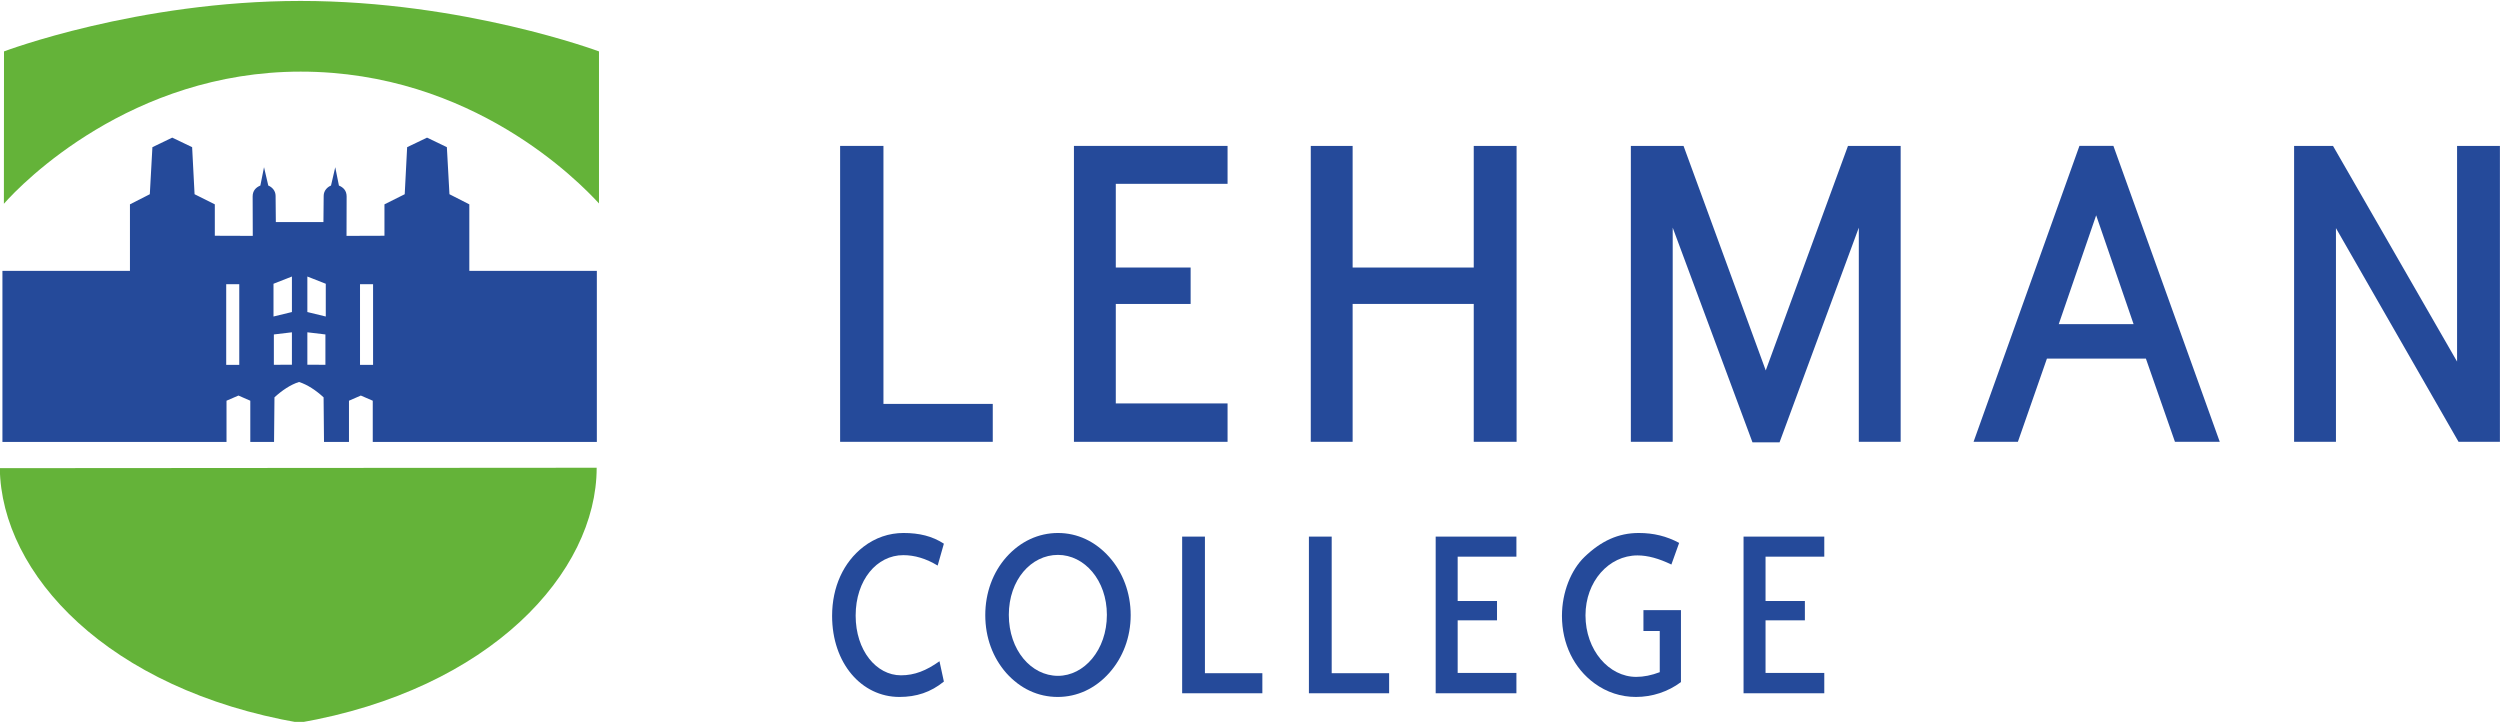 <?xml version="1.0" encoding="UTF-8" standalone="no"?>
<!-- Created with Inkscape (http://www.inkscape.org/) -->

<svg
   xmlns:dc="http://purl.org/dc/elements/1.1/"
   xmlns:cc="http://creativecommons.org/ns#"
   xmlns:rdf="http://www.w3.org/1999/02/22-rdf-syntax-ns#"
   xmlns:svg="http://www.w3.org/2000/svg"
   xmlns="http://www.w3.org/2000/svg"
   xmlns:sodipodi="http://sodipodi.sourceforge.net/DTD/sodipodi-0.dtd"
   xmlns:inkscape="http://www.inkscape.org/namespaces/inkscape"
   width="39.688mm"
   height="11.46mm"
   viewBox="0 0 39.688 11.46"
   version="1.1"
   id="svg1502"
   inkscape:version="0.92.1 r15371"
   sodipodi:docname="lehman logo.svg">
  <defs
     id="defs1496">
    <clipPath
       clipPathUnits="userSpaceOnUse"
       id="clipPath148">
      <path
         d="m 54,491.557 h 237.024 v 79.2 H 54 Z"
         id="path146"
         inkscape:connector-curvature="0" />
    </clipPath>
  </defs>
  <sodipodi:namedview
     id="base"
     pagecolor="#ffffff"
     bordercolor="#666666"
     borderopacity="1.0"
     inkscape:pageopacity="0.0"
     inkscape:pageshadow="2"
     inkscape:zoom="2.8"
     inkscape:cx="29.82454"
     inkscape:cy="13.110047"
     inkscape:document-units="mm"
     inkscape:current-layer="layer1"
     showgrid="false"
     fit-margin-top="0"
     fit-margin-left="0"
     fit-margin-right="0"
     fit-margin-bottom="0"
     inkscape:window-width="1600"
     inkscape:window-height="838"
     inkscape:window-x="-8"
     inkscape:window-y="-8"
     inkscape:window-maximized="1" />
  <g
     inkscape:label="Layer 1"
     inkscape:groupmode="layer"
     id="layer1"
     transform="translate(-54.24,-122.693)">
    <g
       id="g118"
       transform="matrix(0.245,0,0,-0.245,67.577,129.707)">
      <path
         d="M 0,0 V 19.174 H 2.808 V 2.457 H 9.891 V 0 Z"
         style="fill:#254a9a;fill-opacity:1;fill-rule:nonzero;stroke:none"
         id="path120"
         inkscape:connector-curvature="0" />
    </g>
    <g
       id="g122"
       transform="matrix(0.245,0,0,-0.245,71.289,129.707)">
      <path
         d="M 0,0 V 19.174 H 9.954 V 16.717 H 2.712 V 11.294 H 7.561 V 8.933 H 2.712 V 2.488 H 9.954 V 0 Z"
         style="fill:#254a9a;fill-opacity:1;fill-rule:nonzero;stroke:none"
         id="path124"
         inkscape:connector-curvature="0" />
    </g>
    <g
       id="g126"
       transform="matrix(0.245,0,0,-0.245,77.636,129.707)">
      <path
         d="M 0,0 V 8.933 H -7.848 V 0 h -2.712 v 19.174 h 2.712 v -7.88 H 0 v 7.88 H 2.776 V 0 Z"
         style="fill:#254a9a;fill-opacity:1;fill-rule:nonzero;stroke:none"
         id="path128"
         inkscape:connector-curvature="0" />
    </g>
    <g
       id="g130"
       transform="matrix(0.245,0,0,-0.245,83.749,129.707)">
      <path
         d="m 0,0 v 13.878 l -5.136,-13.91 h -1.755 l -5.168,13.91 V 0 h -2.712 v 19.174 h 3.414 L -6.03,4.626 -0.702,19.174 H 2.712 V 0 Z"
         style="fill:#254a9a;fill-opacity:1;fill-rule:nonzero;stroke:none"
         id="path132"
         inkscape:connector-curvature="0" />
    </g>
    <g
       id="g134"
       transform="matrix(0.245,0,0,-0.245,87.517,126.111)">
      <path
         d="M 0,0 -2.424,-7.051 H 2.425 Z M 5.105,-14.676 3.222,-9.284 H -3.19 l -1.882,-5.392 h -2.872 l 6.86,19.174 h 2.201 l 6.891,-19.174 z"
         style="fill:#254a9a;fill-opacity:1;fill-rule:nonzero;stroke:none"
         id="path136"
         inkscape:connector-curvature="0" />
    </g>
    <g
       id="g138"
       transform="matrix(0.245,0,0,-0.245,93.27,129.707)">
      <path
         d="M 0,0 -7.944,13.846 V 0 h -2.712 v 19.174 h 2.521 L -0.096,5.2 V 19.174 H 2.68 V 0 Z"
         style="fill:#254a9a;fill-opacity:1;fill-rule:nonzero;stroke:none"
         id="path140"
         inkscape:connector-curvature="0" />
    </g>
    <g
       transform="matrix(0.245,0,0,-0.245,31.816,258.57)"
       id="g142">
      <g
         id="g144"
         clip-path="url(#clipPath148)">
        <g
           id="g150"
           transform="translate(149.803,509.44)">
          <path
             d="m 0,0 c -2.448,0 -4.359,2.179 -4.359,5.253 0,1.875 0.738,3.479 2.029,4.476 0.771,0.591 1.659,0.895 2.598,0.895 1.023,0 1.861,-0.203 2.616,-0.693 L 2.481,8.513 C 1.727,8.969 0.989,9.188 0.252,9.188 c -1.71,0 -3.085,-1.604 -3.085,-3.918 0,-2.264 1.341,-3.868 2.934,-3.868 0.888,0 1.643,0.304 2.498,0.912 L 2.884,0.997 C 2.029,0.304 1.107,0 0,0"
             style="fill:#254a9a;fill-opacity:1;fill-rule:nonzero;stroke:none"
             id="path152"
             inkscape:connector-curvature="0" />
        </g>
        <g
           id="g154"
           transform="translate(160.08,518.645)">
          <path
             d="m 0,0 c -1.743,0 -3.185,-1.622 -3.185,-3.885 0,-2.297 1.458,-3.952 3.185,-3.952 1.693,0 3.169,1.672 3.169,3.952 C 3.169,-1.638 1.71,0 0,0 m 3.32,-7.651 c -0.906,-1.014 -2.079,-1.554 -3.337,-1.554 -1.274,0 -2.431,0.54 -3.336,1.554 -0.872,0.996 -1.358,2.297 -1.358,3.749 0,1.436 0.486,2.77 1.375,3.767 0.905,1.013 2.079,1.554 3.336,1.554 1.258,0 2.414,-0.541 3.32,-1.554 0.888,-0.997 1.391,-2.331 1.391,-3.767 0,-1.436 -0.503,-2.753 -1.391,-3.749"
             style="fill:#254a9a;fill-opacity:1;fill-rule:nonzero;stroke:none"
             id="path156"
             inkscape:connector-curvature="0" />
        </g>
        <g
           id="g158"
           transform="translate(168.126,509.677)">
          <path
             d="M 0,0 V 10.151 H 1.476 V 1.3 H 5.197 V 0 Z"
             style="fill:#254a9a;fill-opacity:1;fill-rule:nonzero;stroke:none"
             id="path160"
             inkscape:connector-curvature="0" />
        </g>
        <g
           id="g162"
           transform="translate(176.34,509.677)">
          <path
             d="M 0,0 V 10.151 H 1.476 V 1.3 H 5.197 V 0 Z"
             style="fill:#254a9a;fill-opacity:1;fill-rule:nonzero;stroke:none"
             id="path164"
             inkscape:connector-curvature="0" />
        </g>
        <g
           id="g166"
           transform="translate(184.554,509.677)">
          <path
             d="m 0,0 v 10.151 h 5.231 v -1.3 H 1.425 V 5.979 H 3.974 V 4.729 H 1.425 V 1.317 H 5.231 V 0 Z"
             style="fill:#254a9a;fill-opacity:1;fill-rule:nonzero;stroke:none"
             id="path168"
             inkscape:connector-curvature="0" />
        </g>
        <g
           id="g170"
           transform="translate(197.53,509.44)">
          <path
             d="m 0,0 c -0.972,0 -1.894,0.304 -2.682,0.879 -1.341,0.979 -2.112,2.567 -2.112,4.374 0,1.554 0.603,2.99 1.458,3.817 1.09,1.047 2.196,1.554 3.521,1.554 0.955,0 1.794,-0.203 2.615,-0.642 L 2.297,8.58 C 1.492,8.969 0.771,9.171 0.101,9.171 c -1.861,0 -3.37,-1.689 -3.37,-3.884 0,-2.263 1.526,-3.987 3.286,-3.987 0.486,0 0.989,0.102 1.526,0.305 V 4.273 H 0.486 V 5.625 H 2.917 V 0.963 C 2.079,0.338 1.056,0 0,0"
             style="fill:#254a9a;fill-opacity:1;fill-rule:nonzero;stroke:none"
             id="path172"
             inkscape:connector-curvature="0" />
        </g>
        <g
           id="g174"
           transform="translate(204.503,509.677)">
          <path
             d="m 0,0 v 10.151 h 5.231 v -1.3 H 1.425 V 5.979 H 3.974 V 4.729 H 1.425 V 1.317 H 5.231 V 0 Z"
             style="fill:#254a9a;fill-opacity:1;fill-rule:nonzero;stroke:none"
             id="path176"
             inkscape:connector-curvature="0" />
        </g>
        <g
           id="g178"
           transform="translate(111.009,549.959)">
          <path
             d="M 0,0 C 11.133,0 18.044,-7.149 19.33,-8.541 V 1.31 c 0,0 -8.769,3.27 -19.34,3.27 -10.569,0 -19.213,-3.27 -19.213,-3.27 L -19.23,-8.563 C -18.058,-7.224 -10.994,0 0,0"
             style="fill:#64b339;fill-opacity:1;fill-rule:nonzero;stroke:none"
             id="path180"
             inkscape:connector-curvature="0" />
        </g>
        <g
           id="g182"
           transform="translate(130.189,524.292)">
          <path
             d="m 0,0 c 0,-6.768 -6.848,-14.368 -19.272,-16.523 -12.406,2.152 -19.31,9.626 -19.403,16.496 z"
             style="fill:#64b339;fill-opacity:1;fill-rule:nonzero;stroke:none"
             id="path184"
             inkscape:connector-curvature="0" />
        </g>
        <g
           id="g186"
           transform="translate(115.7,530.959)">
          <path
             d="M 0,0 H -0.117 -0.846 V 5.225 H 0 Z m -3.064,3.132 -1.194,0.29 v 2.301 l 1.194,-0.469 z m -0.024,-3.129 -1.17,0.006 v 2.1 l 1.17,-0.139 z m -2.17,3.419 -1.194,-0.29 v 2.122 l 1.194,0.469 z m 0,-3.413 -1.17,-0.006 V 1.97 l 1.17,0.139 z M -8.67,0 H -9.399 -9.516 V 5.225 H -8.67 Z M 6.237,6.091 V 10.4 L 4.95,11.056 4.782,14.105 3.498,14.723 2.208,14.105 2.051,11.056 0.738,10.4 V 8.365 L -1.72,8.357 -1.713,10.91 c 0,0.386 -0.222,0.594 -0.5,0.708 L -2.45,12.807 -2.725,11.618 C -2.964,11.523 -3.2,11.286 -3.2,10.95 -3.2,10.57 -3.216,9.252 -3.216,9.252 H -6.3 c 0,0 -0.016,1.318 -0.016,1.698 0,0.336 -0.236,0.573 -0.474,0.668 l -0.276,1.189 -0.237,-1.189 c -0.278,-0.114 -0.5,-0.322 -0.5,-0.708 l 0.008,-2.553 -2.459,0.008 V 10.4 l -1.312,0.656 -0.158,3.049 -1.289,0.618 -1.285,-0.618 -0.168,-3.049 -1.287,-0.656 V 6.091 h -8.263 V -4.995 h 14.52 v 2.671 l 0.773,0.335 0.768,-0.335 v -2.671 h 1.539 l 0.027,2.89 c 0.48,0.442 1.041,0.823 1.591,0.995 0.551,-0.172 1.112,-0.553 1.592,-0.995 l 0.027,-2.89 h 1.618 v 2.671 l 0.768,0.335 0.773,-0.335 V -4.995 H 14.5 V 6.091 Z"
             style="fill:#254a9a;fill-opacity:1;fill-rule:nonzero;stroke:none"
             id="path188"
             inkscape:connector-curvature="0" />
        </g>
      </g>
    </g>
  </g>
</svg>

